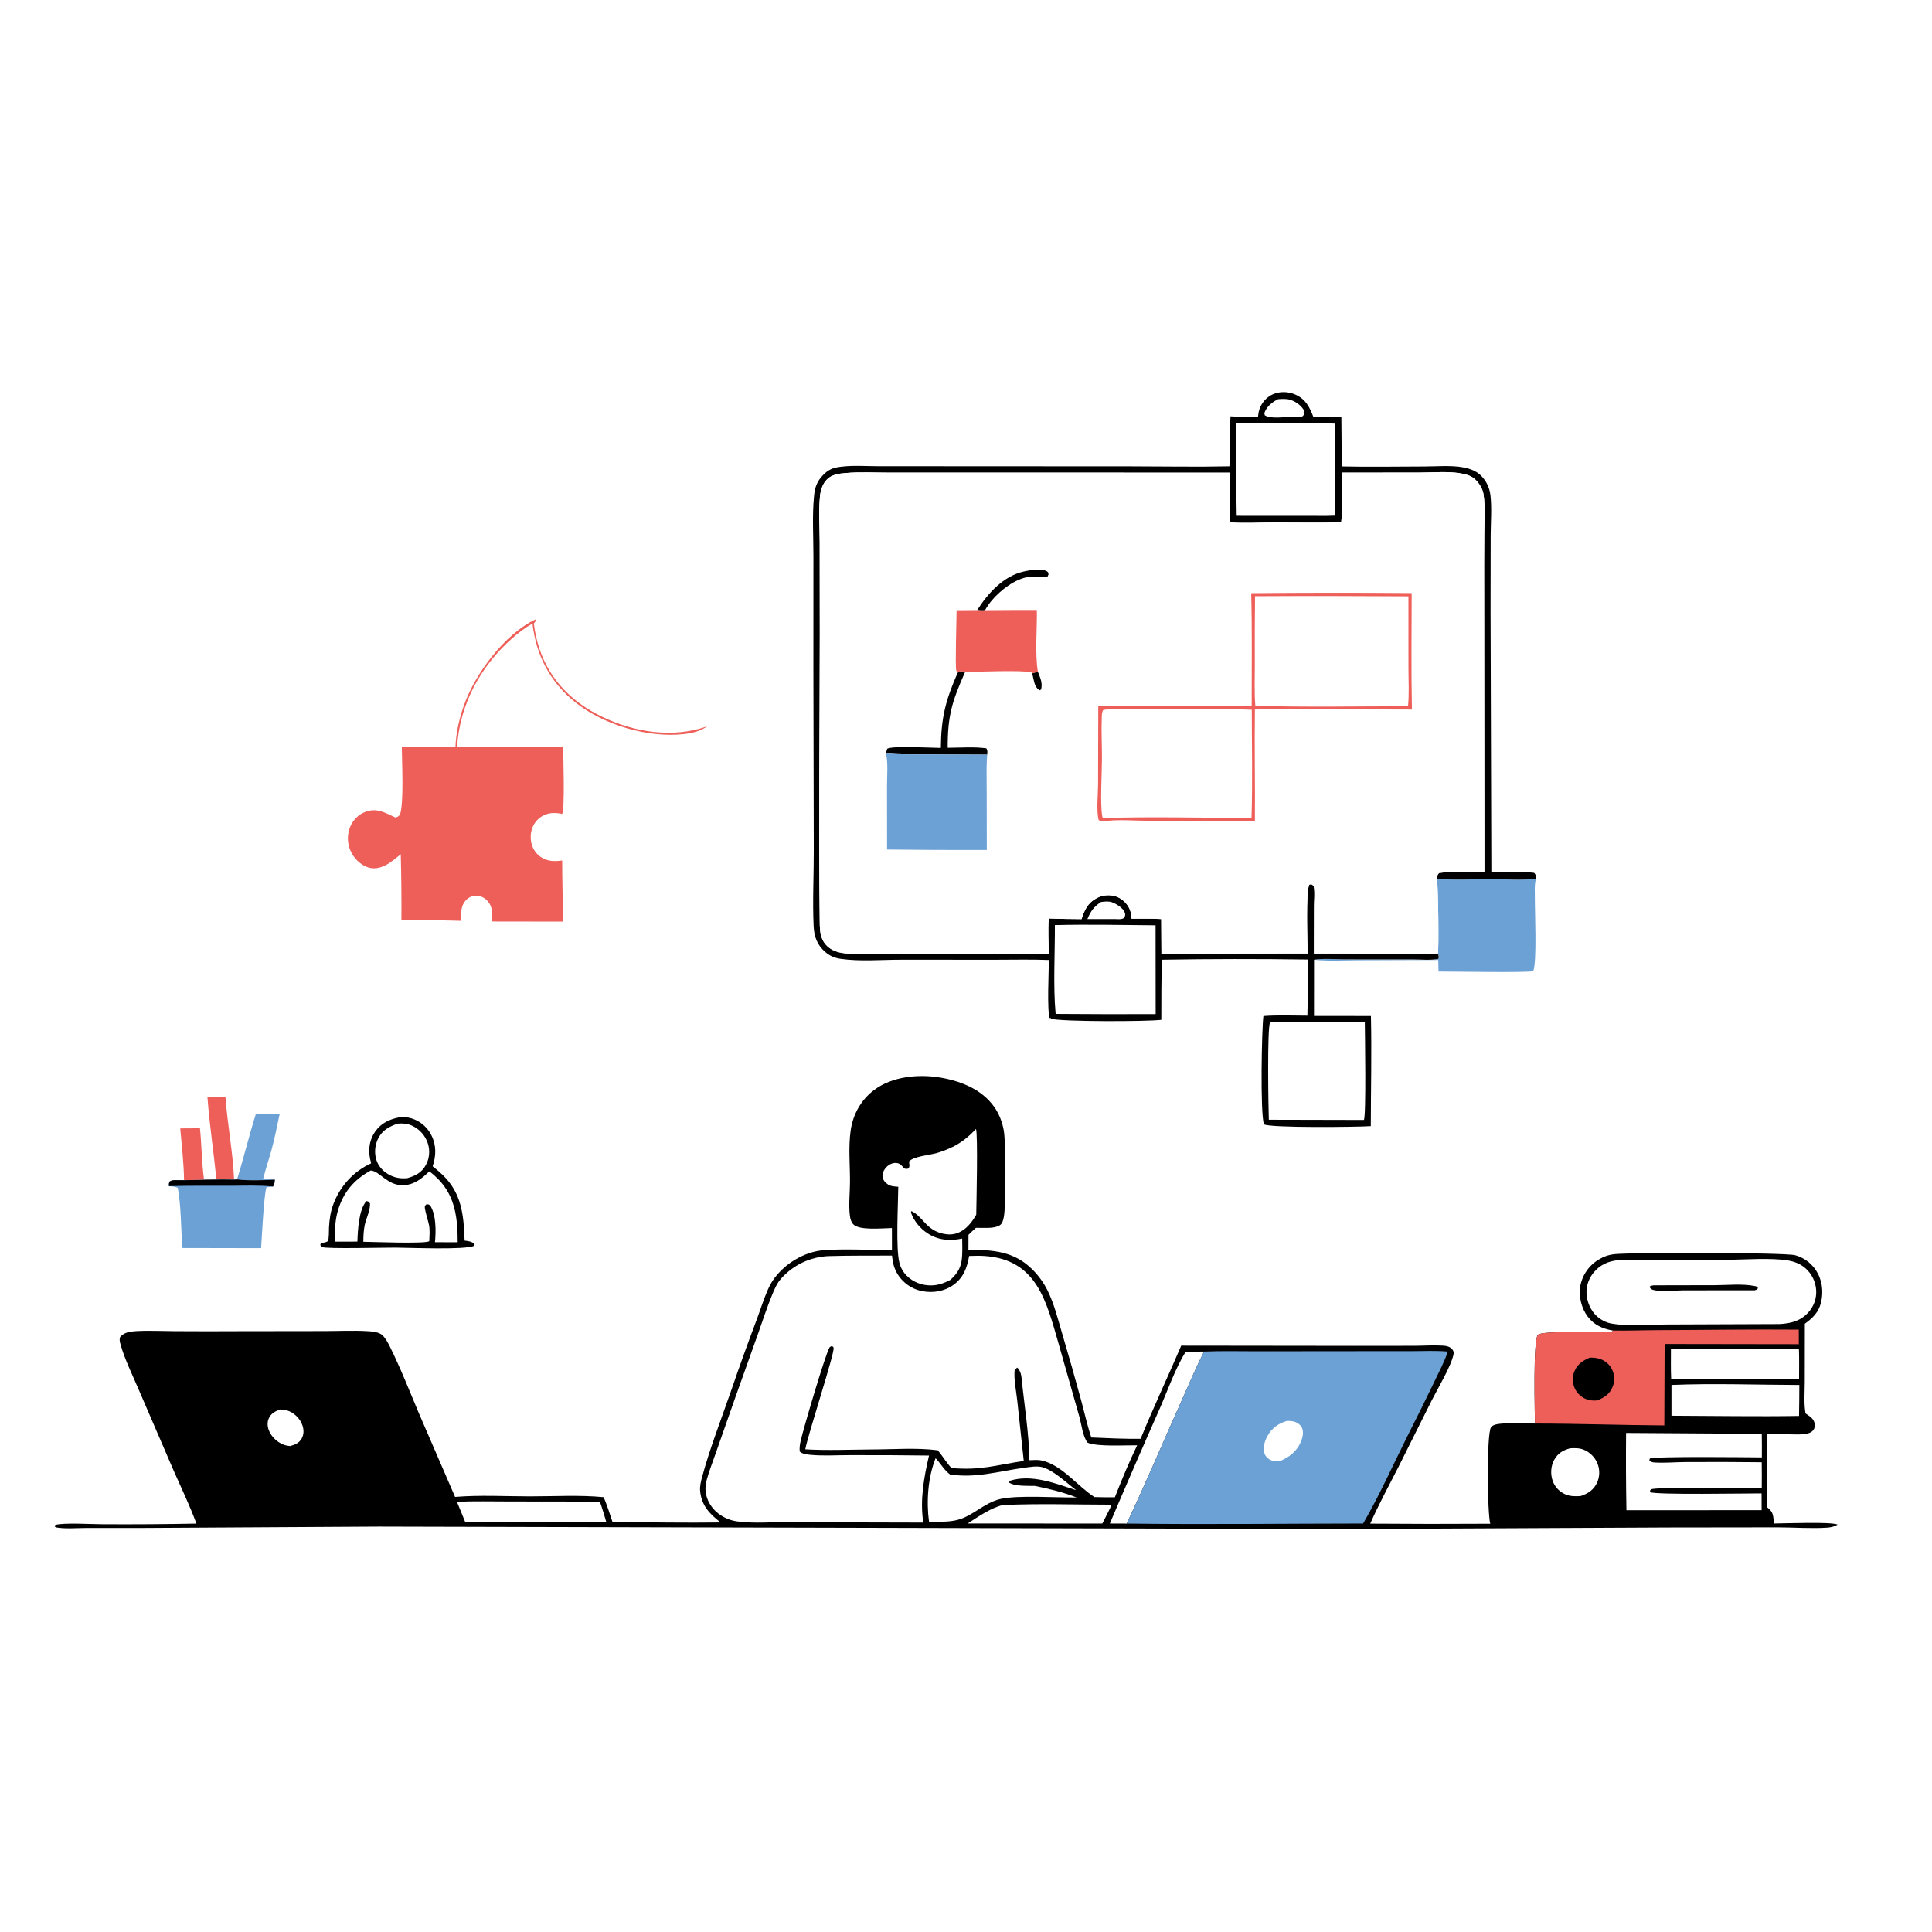 <?xml version="1.0" encoding="utf-8" ?>
<svg xmlns="http://www.w3.org/2000/svg" xmlns:xlink="http://www.w3.org/1999/xlink" width="1024" height="1024">
	<path fill="white" d="M0 0L1024 0L1024 1024L0 1024L0 0Z"/>
	<path fill="#6BA1D5" d="M135.604 590.439L148.218 590.512C146.902 596.668 145.68 602.881 144.052 608.963C142.614 614.334 140.761 619.618 139.425 625.009C141.472 625.008 143.66 624.85 145.673 625.244C139.215 625.584 132.061 625.845 125.643 625.117C129.195 613.623 131.998 601.917 135.604 590.439Z"/>
	<path fill="#EE5F59" d="M109.939 581.366L119.483 581.274C120.56 595.97 123.425 610.486 124.075 625.223C115.258 624.962 106.376 625.454 97.549 625.53C97.427 616.4 96.309 607.174 95.54 598.075L105.992 598.003C106.902 606.997 106.88 616.12 108.133 625.069L114.706 625.148C113.245 610.547 111.023 595.996 109.939 581.366Z"/>
	<path fill="#6BA1D5" d="M124.075 625.223L125.643 625.117C132.061 625.845 139.215 625.584 145.673 625.244C145.547 626.62 145.524 627.704 144.712 628.882L141.221 629.267C139.844 633.577 138.811 655.498 138.386 661.542L96.728 661.462C95.807 651.039 96.096 639.868 94.242 629.622C92.924 628.865 91.054 628.861 89.537 628.677C89.486 627.652 89.476 627.104 89.953 626.183C90.974 625.637 91.625 625.482 92.783 625.493L97.549 625.53C106.376 625.454 115.258 624.962 124.075 625.223Z"/>
	<path fill="#010001" d="M124.075 625.223L125.643 625.117C132.061 625.845 139.215 625.584 145.673 625.244C145.547 626.62 145.524 627.704 144.712 628.882C137.157 628.1 129.305 628.466 121.712 628.474C110.995 628.485 100.248 628.358 89.537 628.677C89.486 627.652 89.476 627.104 89.953 626.183C90.974 625.637 91.625 625.482 92.783 625.493L97.549 625.53C106.376 625.454 115.258 624.962 124.075 625.223Z"/>
	<path fill="#6BA1D5" d="M761.601 465.74C770.999 466.662 781.023 465.963 790.483 465.969C798.077 465.973 806.692 466.77 814.179 465.698C814.103 465.953 814.021 466.206 813.95 466.462C813.227 469.07 813.528 472.648 813.503 475.391C813.437 482.666 814.719 509.673 812.628 514.728C809.477 515.654 769.795 514.91 762.454 514.94L762.306 508.814L719.738 508.967C712.104 508.99 704.045 509.5 696.47 508.68C701.628 507.891 707.786 508.489 713.063 508.489L748.388 508.501C752.759 508.502 758.173 509.094 762.418 508.201C762.611 507.01 762.576 506.538 762.056 505.447C762.758 503.543 762.217 468.243 761.601 465.74Z"/>
	<path fill="#010001" d="M211.961 592.149C214.033 592.074 215.969 592.106 217.97 592.721Q218.406 592.853 218.835 593.007Q219.264 593.161 219.684 593.337Q220.104 593.513 220.515 593.71Q220.926 593.907 221.325 594.126Q221.725 594.344 222.113 594.583Q222.501 594.822 222.876 595.08Q223.252 595.339 223.613 595.616Q223.974 595.894 224.321 596.189Q224.667 596.485 224.998 596.799Q225.329 597.112 225.643 597.442Q225.957 597.772 226.253 598.118Q226.55 598.464 226.828 598.824Q227.106 599.185 227.366 599.56Q227.625 599.934 227.865 600.322Q228.104 600.709 228.323 601.109Q228.543 601.508 228.741 601.918C231.361 607.2 231.143 612.699 229.313 618.165Q232.004 620.256 234.476 622.6C244.748 632.31 245.788 644.196 246.255 657.535C248.132 657.796 250.294 657.965 251.565 659.523L251.276 660.301C246.517 662.583 216.584 661.278 209.561 661.251C204.776 661.2 172.621 662.016 170.848 660.952C170.437 660.705 170.141 660.305 169.788 659.981L169.89 659.33C170.947 658.509 171.841 658.734 172.976 658.241C173.25 658.122 173.565 658.033 173.756 657.804C174.454 656.967 174.307 651.79 174.374 650.608C174.623 646.151 175.153 642.214 176.77 638.004C180.43 628.476 187.422 620.797 196.726 616.58C196.515 615.798 196.31 615.025 196.15 614.231C195.109 609.075 195.845 603.918 198.963 599.582C202.169 595.124 206.703 593.101 211.961 592.149Z"/>
	<path fill="white" d="M210.817 595.54C213.54 595.322 215.917 595.475 218.42 596.644Q219.153 596.982 219.848 597.393Q220.543 597.804 221.191 598.285Q221.84 598.765 222.436 599.31Q223.032 599.854 223.568 600.458Q224.105 601.061 224.577 601.716Q225.049 602.371 225.45 603.071Q225.852 603.771 226.18 604.509Q226.508 605.246 226.758 606.014Q226.986 606.712 227.142 607.43Q227.298 608.147 227.382 608.877Q227.466 609.607 227.476 610.341Q227.485 611.075 227.422 611.807Q227.358 612.538 227.221 613.26Q227.084 613.981 226.875 614.685Q226.666 615.39 226.388 616.069Q226.109 616.749 225.764 617.397C223.505 621.577 220.156 623.229 215.768 624.486C212.719 624.685 210.089 624.417 207.272 623.144C203.81 621.579 200.936 618.831 199.634 615.215C198.305 611.524 198.621 607.271 200.278 603.74C202.441 599.13 206.229 597.1 210.817 595.54Z"/>
	<path fill="white" d="M196.505 620.375C201.302 620.75 205.203 628.294 213.539 628.193C219.232 628.124 223.704 624.683 227.511 620.833C229.159 622.024 230.728 623.417 232.161 624.86C241.401 634.165 242.565 645.976 242.585 658.42L230.543 658.395C231.104 652.574 231.232 643.946 227.993 638.897C226.958 638.24 227.025 638.199 225.831 638.423C225.61 638.768 225.247 639.055 225.167 639.456C224.893 640.835 227.095 647.565 227.425 649.468C227.897 652.181 227.631 655.125 227.524 657.869C225.223 659.325 197.256 658.209 192.569 658.166C192.593 655.282 192.697 652.348 193.26 649.511C193.95 646.034 196.428 641.182 196.071 637.788C195.301 636.954 195.4 636.757 194.219 636.592C190.12 641.104 189.635 652.217 189.428 658.075L177.488 658.085C177.403 652.517 177.526 646.946 179.117 641.565C181.987 631.855 187.694 625.203 196.505 620.375Z"/>
	<path fill="#EE5F59" d="M283.77 328.338L284.314 328.893C283.703 329.397 283.357 329.811 282.952 330.491Q283.359 334.04 284.148 337.524Q284.936 341.008 286.098 344.386C291.705 360.768 303.61 372.441 319.062 379.867C336.296 388.148 356.504 391.413 374.8 384.975C371.274 387.52 366.911 388.578 362.646 389.062C343.497 391.238 320.046 384.269 305.002 372.298C291.644 361.668 284.12 347.39 282.235 330.478C278.281 332.767 274.715 335.409 271.3 338.447C254.51 353.386 243.659 373.389 242.248 395.991Q270.374 396.132 298.498 395.767C298.513 401.075 299.483 429.052 297.906 431.441L296.896 431.17C295.654 431.001 294.416 430.869 293.159 430.912Q292.525 430.93 291.897 431.015Q291.269 431.099 290.652 431.248Q290.036 431.397 289.439 431.609Q288.842 431.822 288.269 432.095Q287.697 432.368 287.157 432.699Q286.616 433.03 286.113 433.416Q285.61 433.801 285.149 434.237Q284.689 434.673 284.276 435.154C281.862 437.992 280.917 441.876 281.397 445.537C281.847 448.976 283.618 452.142 286.484 454.138C290.011 456.593 293.86 456.696 297.963 456.076C297.984 466.868 298.293 477.68 298.474 488.471L260.847 488.418C260.867 484.18 261.344 480.613 258.148 477.272Q257.86 476.969 257.543 476.697Q257.225 476.425 256.881 476.188Q256.537 475.95 256.171 475.75Q255.804 475.549 255.419 475.388Q255.033 475.227 254.633 475.106Q254.233 474.986 253.822 474.907Q253.412 474.829 252.995 474.793Q252.579 474.758 252.161 474.766Q251.79 474.776 251.422 474.823Q251.055 474.87 250.693 474.954Q250.332 475.038 249.981 475.158Q249.631 475.278 249.294 475.433Q248.957 475.588 248.637 475.776Q248.318 475.965 248.019 476.184Q247.72 476.404 247.445 476.652Q247.17 476.901 246.921 477.176C243.999 480.369 244.402 484.041 244.46 488.057Q228.613 487.588 212.759 487.71Q212.872 470.249 212.408 452.794C209.884 454.798 207.314 457.078 204.433 458.551C201.401 460.102 198.152 460.831 194.858 459.665C190.774 458.219 187.39 454.717 185.709 450.772Q185.389 450.027 185.145 449.255Q184.901 448.482 184.735 447.689Q184.57 446.896 184.484 446.09Q184.398 445.284 184.393 444.474Q184.388 443.663 184.463 442.856Q184.539 442.05 184.695 441.254Q184.851 440.459 185.085 439.683Q185.319 438.908 185.63 438.159C187.18 434.523 190.041 431.621 193.778 430.262C199.912 428.031 204.137 430.821 209.514 433.264C210.854 433.083 210.959 432.822 211.959 431.875C214.17 425.788 212.999 403.81 212.978 395.958L241.399 396.007C241.688 388.473 243.406 380.839 245.921 373.75C251.842 357.06 267.459 336.07 283.77 328.338Z"/>
	<path fill="#010001" d="M666.762 220.971C666.892 219.648 667.088 218.275 667.5 217.005C668.647 213.477 671.327 210.418 674.734 208.943C678.498 207.312 683.043 207.525 686.749 209.212C692.117 211.655 694.109 215.838 696.13 220.992L710.945 221.026L711.167 247.21C725.708 247.538 740.299 247.256 754.844 247.237C761.583 247.228 769.32 246.48 775.925 247.79C779.286 248.456 782.602 249.696 785.047 252.173C787.842 255.005 789.514 258.587 789.964 262.52C790.748 269.375 790.117 276.819 790.082 283.748L790.024 323.79L790.451 462.44C797.812 462.447 805.857 461.677 813.113 462.636C814.192 463.74 814.027 464.2 814.179 465.698C806.692 466.77 798.077 465.973 790.483 465.969C781.023 465.963 770.999 466.662 761.601 465.74C761.808 464.312 761.676 463.744 762.727 462.712C770.407 461.585 778.974 462.477 786.75 462.443L786.627 317.23Q786.552 299.79 786.684 282.349C786.719 275.758 787.305 268.488 786.286 261.968C785.83 259.053 784.048 256.212 781.961 254.18C779.795 252.071 776.762 251.31 773.853 250.838C767.185 249.756 759.417 250.468 752.621 250.474L711.193 250.524C711.2 259.138 711.818 268.283 710.874 276.842C698.962 277.17 687.009 276.911 675.092 276.922C667.461 276.93 659.512 277.425 651.914 276.867C651.853 268.095 651.964 259.311 651.835 250.541L515.581 250.502L471.489 250.518C463.799 250.521 455.789 250.066 448.148 250.733C444.775 251.028 441.047 251.458 438.517 253.905C436.052 256.288 434.959 259.674 434.618 263.011C433.811 270.893 434.451 279.445 434.463 287.387L434.511 336.454C434.494 387.254 433.848 438.145 434.484 488.932C434.543 493.651 434.828 498.061 438.495 501.519C440.899 503.786 443.96 504.784 447.176 505.199C457.285 506.505 472.327 505.451 482.937 505.455L555.837 505.483C555.82 499.363 555.344 492.883 555.878 486.809Q564.551 487.118 573.23 487.145C574.801 482.323 576.508 478.535 581.262 476.026Q581.84 475.717 582.447 475.468Q583.053 475.219 583.681 475.032Q584.309 474.845 584.953 474.722Q585.597 474.599 586.25 474.541Q586.902 474.483 587.558 474.49Q588.213 474.498 588.865 474.571Q589.516 474.644 590.157 474.782Q590.797 474.92 591.421 475.122C594.633 476.188 597.362 478.753 598.73 481.845C599.435 483.437 599.586 485.178 599.721 486.893C604.958 486.928 610.25 486.805 615.478 487.112L615.587 505.461L693.05 505.356C693.028 499.745 691.975 471.784 694.004 468.864L695.058 468.643C696.118 469.365 696.293 469.4 696.481 470.755C696.894 473.744 696.492 477.282 696.487 480.354L696.424 505.389L762.056 505.447C762.576 506.538 762.611 507.01 762.418 508.201C758.173 509.094 752.759 508.502 748.388 508.501L713.063 508.489C707.786 508.489 701.628 507.891 696.47 508.68L696.453 538.477L726.62 538.511C727.071 557.932 726.588 577.44 726.55 596.869C719.752 597.362 673.191 597.887 669.905 595.909C667.912 589.721 668.714 545.953 669.629 538.532C677.306 537.933 685.231 538.311 692.939 538.316C693.233 528.41 693.108 518.476 693.128 508.566C667.392 508.225 641.478 508.232 615.745 508.67Q615.477 524.603 615.513 540.538C607.796 541.478 563.216 541.599 556.82 539.959L556.94 539.321L556.374 539.676C554.872 535.622 555.897 514.53 555.925 508.824C546.7 508.448 537.387 508.699 528.15 508.69L477.469 508.674C467.157 508.68 455.715 509.682 445.53 508.208C442.38 507.751 439.859 506.693 437.434 504.602C433.08 500.848 431.503 496.469 431.241 490.806C430.623 477.482 431.364 463.741 431.315 450.371L431.117 355.43L431.129 294.744C431.135 284.181 430.422 273.036 431.491 262.557C431.928 258.279 433.035 255.173 436.056 251.997C438.977 248.925 441.286 247.951 445.444 247.408C452.162 246.531 459.421 247.106 466.213 247.109L504.276 247.112L599.752 247.165C617.028 247.184 634.345 247.518 651.616 247.144C652.185 238.327 651.562 229.477 652.212 220.664C657.043 221.018 661.92 220.937 666.762 220.971Z"/>
	<path fill="white" d="M583.513 478.09C585.363 477.866 587.299 477.591 589.115 478.143C591.37 478.829 595.203 481.226 596.083 483.521C596.596 484.86 596.397 485.168 595.903 486.428C594.468 487.459 592.807 487.169 591.125 487.127L576.345 487.132C578.106 482.911 579.674 480.681 583.513 478.09Z"/>
	<path fill="white" d="M677.431 211.581C679.495 211.434 681.854 211.29 683.846 211.902C686.925 212.849 689.969 215.093 691.412 217.989C691.397 219.326 691.352 219.417 690.579 220.511C688.798 221.451 686.7 221.088 684.75 220.996C680.932 220.912 673.591 222.2 670.38 220.132C670.245 219.518 670.034 219.141 670.276 218.528C671.524 215.358 674.463 212.997 677.431 211.581Z"/>
	<path fill="white" d="M559.111 490.326C576.834 489.879 594.737 490.294 612.473 490.431L612.523 537.503Q586.017 537.611 559.511 537.399C558.142 522.638 559.173 505.357 559.111 490.326Z"/>
	<path fill="white" d="M662.138 224.243C677.252 224.234 692.432 223.957 707.534 224.528C707.923 240.755 707.6 257.06 707.604 273.296L703.125 273.411L655.475 273.38Q655.015 248.875 655.342 224.368L662.138 224.243Z"/>
	<path fill="white" d="M673.231 541.717L723.377 541.677C723.446 547.783 724.157 591.567 722.887 593.6L672.504 593.487C672.285 588.122 671.536 543.737 673.231 541.717Z"/>
	<path fill="#010001" d="M472.732 650.894C467.982 650.917 455.433 652.361 452.199 648.849C451.146 647.705 450.676 646.015 450.476 644.51C449.719 638.795 450.494 632.198 450.515 626.378C450.547 617.48 449.605 607.867 450.881 599.084C452.125 590.514 456.439 582.838 463.409 577.633C472.726 570.676 486.199 569.267 497.399 570.98C508.575 572.688 520.179 577.093 526.931 586.649C529.58 590.398 531.258 594.809 532.044 599.319C533.126 605.525 533.243 638.955 532.052 644.992C531.738 646.581 531.333 648.523 529.853 649.452C526.779 651.382 520.864 650.702 517.25 650.764C515.933 651.984 514.574 653.179 513.316 654.46L513.288 662.436C526.223 662.399 537.557 663.167 547.236 672.898Q548.467 674.127 549.593 675.452Q550.719 676.778 551.732 678.192Q552.745 679.606 553.638 681.099Q554.532 682.591 555.299 684.152C558.74 691.155 560.678 699.037 562.875 706.504Q568.049 723.925 572.822 741.46C574.668 748.233 576.197 755.242 578.409 761.89C587.122 762.285 595.812 762.694 604.538 762.594C611.328 745.96 619.008 729.747 626.063 713.233L720.517 713.346L749.821 713.31C754.841 713.287 760.048 712.898 765.048 713.24C766.689 713.352 768.41 713.756 769.572 715.01C770.227 715.717 770.599 716.563 770.453 717.505C769.535 723.432 761.824 736.327 758.842 742.251L741.11 777.697C736.086 787.554 730.697 797.436 726.257 807.567Q758.066 807.822 789.875 807.618C788.311 802.485 787.883 760.148 790.242 756.552C791.249 755.016 793.726 754.773 795.403 754.593C801.24 753.964 807.65 754.489 813.537 754.501C813.53 747.876 812.476 710.609 815.103 707.489C817.154 705.053 848.738 706.606 854.527 705.802L854.808 705.202C849.507 704.345 844.807 702.215 841.505 697.81C838.136 693.317 836.576 686.906 837.628 681.388Q837.732 680.861 837.863 680.339Q837.994 679.818 838.152 679.304Q838.31 678.791 838.495 678.286Q838.679 677.781 838.889 677.286Q839.1 676.792 839.335 676.308Q839.571 675.825 839.832 675.355Q840.092 674.885 840.377 674.429Q840.661 673.973 840.969 673.532Q841.277 673.092 841.607 672.668Q841.937 672.244 842.289 671.837Q842.641 671.431 843.013 671.043Q843.386 670.656 843.778 670.288Q844.17 669.92 844.58 669.573Q844.991 669.226 845.419 668.901Q845.847 668.576 846.291 668.274Q846.736 667.971 847.195 667.692C849.973 665.976 852.566 665.068 855.796 664.721C864.737 663.762 946.131 663.802 951.542 665.309C956.773 666.766 960.997 670.226 963.523 675.031C966.204 680.133 966.543 686.74 964.625 692.186C963.085 696.559 959.68 699.438 956.029 702.012L956.604 701.561L956.567 732.331C956.563 737.731 956.022 743.851 956.962 749.152C959.008 750.563 961.352 751.821 961.795 754.514C962.011 755.827 961.869 757.026 961.012 758.1C958.987 760.636 953.526 760.268 950.556 760.254C945.881 760.231 941.204 760.071 936.529 760.079L936.528 798.779C938.869 800.7 939.655 801.763 939.973 804.796Q940.111 806.14 940.169 807.489C945.675 807.475 970.459 806.462 973.994 808.081C972.35 809.073 970.445 809.553 968.534 809.684C960.078 810.265 950.796 809.537 942.222 809.53L884.45 809.603L713.353 810.414L200.741 809.133L74.458 809.863L45.088 809.874C40.123 809.877 34.465 810.436 29.595 809.529L28.952 809.018L29.301 808.253C33.974 806.959 48.583 807.89 54.455 807.89Q79.285 808.036 104.111 807.545C100.658 798.13 96.215 788.933 92.167 779.755L73.612 736.744C70.352 729.034 66.285 720.949 63.983 712.913C63.559 711.434 63.129 710.045 63.728 708.563C65.906 706.166 68.864 705.723 71.981 705.538C78.706 705.139 85.605 705.508 92.348 705.545Q110.11 705.667 127.872 705.559L171.795 705.5C179.397 705.494 187.204 705.092 194.782 705.544C197.181 705.688 200.803 705.958 202.629 707.658C204.241 709.158 205.51 711.463 206.492 713.436C212.378 725.264 217.224 737.766 222.39 749.925L241.203 793.405C254.126 792.326 267.747 793.094 280.752 793.103C293.647 793.112 307.183 792.304 319.974 793.532C321.745 797.86 323.205 802.248 324.646 806.691C343.724 806.852 362.858 807.173 381.933 806.939C376.155 802.366 371.874 798.115 371.088 790.352C370.84 787.901 371.455 785.328 372.089 782.968C376.126 767.936 382.361 751.982 387.482 737.165Q393.967 718.227 401.044 699.502C403.057 694.111 404.773 688.509 407.108 683.253Q408.024 681.151 409.252 679.215Q410.479 677.278 411.989 675.553C418.078 668.451 427.591 663.208 436.985 662.58C448.784 661.792 460.912 662.62 472.757 662.495L472.732 650.894Z"/>
	<path fill="white" d="M148.623 747.028C150.201 747.206 151.843 747.345 153.318 747.972C156.372 749.271 159.094 752.147 160.213 755.271C161.08 757.69 161.158 760.184 159.875 762.47C158.506 764.91 156.298 765.741 153.736 766.451C152.515 766.301 151.406 766.132 150.254 765.683C146.881 764.369 143.879 761.569 142.535 758.183C141.676 756.021 141.54 753.664 142.568 751.534C143.774 749.036 146.109 747.847 148.623 747.028Z"/>
	<path fill="white" d="M832.215 767.614C834.558 767.524 836.98 767.428 839.2 768.297Q839.836 768.546 840.443 768.858Q841.05 769.171 841.621 769.543Q842.193 769.916 842.724 770.345Q843.255 770.774 843.739 771.255Q844.223 771.736 844.656 772.264Q845.088 772.792 845.465 773.362Q845.841 773.931 846.157 774.536Q846.473 775.141 846.726 775.775Q846.966 776.384 847.142 777.014Q847.319 777.644 847.431 778.289Q847.543 778.934 847.59 779.586Q847.636 780.239 847.616 780.893Q847.596 781.547 847.51 782.196Q847.425 782.845 847.274 783.482Q847.122 784.118 846.908 784.737Q846.693 785.355 846.417 785.948C844.639 789.717 841.632 791.652 837.802 792.924C834.937 793.143 832.115 793.142 829.443 791.935Q828.874 791.677 828.334 791.363Q827.795 791.049 827.29 790.681Q826.785 790.313 826.32 789.896Q825.855 789.479 825.435 789.017Q825.015 788.555 824.644 788.052Q824.273 787.55 823.955 787.012Q823.637 786.474 823.376 785.907Q823.114 785.34 822.912 784.749C821.709 781.251 821.943 777.061 823.728 773.798C825.666 770.256 828.439 768.651 832.215 767.614Z"/>
	<path fill="white" d="M531.415 797.715C550.569 796.793 570.032 797.497 589.218 797.503C587.701 800.886 585.914 804.188 584.249 807.503L571.25 807.51L512.872 807.474C518.475 803.905 524.931 799.292 531.415 797.715Z"/>
	<path fill="white" d="M242.185 795.958C251.428 795.56 260.787 795.798 270.044 795.8L317.928 795.862C319.197 799.37 320.223 802.973 321.306 806.543C296.387 806.876 271.419 806.528 246.495 806.505L242.185 795.958Z"/>
	<path fill="white" d="M628.485 716.448L638.165 716.357C634.047 724.474 630.516 732.906 626.791 741.208C616.88 763.289 607.511 785.662 597.146 807.53L588.225 807.494Q601.227 776.925 614.69 746.556C618.685 737.444 623.285 724.409 628.485 716.448Z"/>
	<path fill="white" d="M885.628 714.974L953.469 715.022C953.658 720.326 953.549 725.655 953.545 730.962L885.756 731.052C885.496 725.716 885.643 720.319 885.628 714.974Z"/>
	<path fill="white" d="M885.907 734.06C908.378 733.14 931.182 733.996 953.683 734.071Q953.67 742.279 953.523 750.485C931.013 750.844 908.427 750.436 885.91 750.363L885.907 734.06Z"/>
	<path fill="white" d="M495.89 772.881C498.605 775.678 500.323 779.069 503.505 781.476C517.07 783.607 529.322 779.793 542.591 777.98C545.352 777.603 549.108 776.933 551.849 777.491C557.803 778.701 565.591 786.169 570.401 789.827C559.518 786.278 546.711 781.152 535.164 784.861L534.801 785.786C538.04 787.916 544.769 787.439 548.553 787.566C556.074 789.088 563.47 790.887 570.628 793.692C559.905 793.824 539.206 792.328 530.037 794.536C521.482 796.596 515.577 803.539 507.38 805.61C502.607 806.817 497.299 806.523 492.399 806.536C490.942 795.783 491.813 783.01 495.89 772.881Z"/>
	<path fill="white" d="M517.292 598.372C518.366 601.365 517.525 637.632 517.428 643.809C515.177 647.763 512.055 651.785 507.679 653.472C505.239 654.413 502.678 654.473 500.138 653.951C490.633 651.999 489.235 644.664 483.011 641.896L482.823 642.695C484.433 647.184 487.545 650.971 491.519 653.607C497.245 657.404 503.444 657.814 509.979 656.466C510.032 659.63 510.115 662.817 509.922 665.978C509.585 671.489 507.694 674.806 503.659 678.404C500.293 680.12 497.266 681.259 493.43 681.295C488.614 681.339 483.848 679.519 480.465 676.054Q479.782 675.349 479.197 674.56Q478.611 673.772 478.134 672.914Q477.656 672.056 477.295 671.143Q476.933 670.23 476.694 669.278C474.72 661.572 476.028 638.159 476.104 629.013C474.174 628.855 472.349 628.85 470.669 627.801C469.179 626.871 467.957 625.406 467.772 623.605C467.603 621.967 468.295 620.457 469.283 619.202C470.551 617.591 472.588 616.349 474.688 616.379C476.229 616.4 477.289 617.046 478.264 618.163C478.342 618.252 478.889 618.912 479.004 619.003C479.967 619.769 480.336 619.554 481.463 619.362C482.379 618.119 481.936 617.182 481.796 615.696C483.654 612.993 492.98 612.147 496.295 611.203Q500.772 609.913 504.957 607.865C509.87 605.433 513.542 602.333 517.292 598.372Z"/>
	<path fill="white" d="M861.857 759.503L933.774 759.962C933.894 764.114 933.812 768.288 933.815 772.442C927.379 772.395 876.461 771.76 874.385 773.092L874.199 774.113C875.309 775.078 876.052 775.093 877.538 775.172C882.794 775.453 888.324 774.933 893.61 774.915Q913.681 774.785 933.75 775.021C933.863 779.572 933.767 784.144 933.761 788.697L923.75 788.811C917.586 788.821 876.953 788.119 875.141 789.381C874.467 789.85 874.614 790.102 874.491 790.843C876.972 792.375 926.899 791.494 933.675 791.516L933.699 800.423L862.04 800.433Q861.666 779.969 861.857 759.503Z"/>
	<path fill="#EE5F59" d="M854.808 705.202C862.573 705.368 870.35 705.03 878.118 705.007C903.196 704.931 928.322 704.523 953.395 704.734L953.407 712.452L882.289 712.345L882.124 755.505C859.252 755.36 836.423 754.531 813.537 754.501C813.53 747.876 812.476 710.609 815.103 707.489C817.154 705.053 848.738 706.606 854.527 705.802L854.808 705.202Z"/>
	<path fill="#010001" d="M842.568 719.584C844.469 719.569 846.25 719.668 848.067 720.286Q848.606 720.468 849.124 720.704Q849.641 720.941 850.132 721.23Q850.622 721.519 851.08 721.856Q851.538 722.194 851.959 722.578Q852.38 722.961 852.758 723.385Q853.137 723.81 853.47 724.272Q853.803 724.733 854.087 725.227Q854.371 725.72 854.602 726.24Q854.826 726.749 854.998 727.278Q855.171 727.806 855.291 728.349Q855.411 728.892 855.478 729.444Q855.544 729.996 855.556 730.552Q855.567 731.108 855.525 731.663Q855.482 732.217 855.385 732.765Q855.288 733.312 855.137 733.848Q854.987 734.383 854.785 734.901C853.208 738.902 850.377 740.687 846.556 742.268C844.711 742.358 842.934 742.385 841.17 741.755C838.24 740.708 835.907 738.621 834.621 735.785Q834.386 735.266 834.205 734.725Q834.024 734.185 833.898 733.629Q833.773 733.073 833.704 732.507Q833.635 731.941 833.623 731.371Q833.611 730.801 833.657 730.233Q833.703 729.665 833.806 729.104Q833.909 728.543 834.068 727.996Q834.227 727.449 834.44 726.92C835.999 723.089 838.896 721.148 842.568 719.584Z"/>
	<path fill="white" d="M859.966 667.754C878.384 667.487 896.814 667.785 915.234 667.707C924.717 667.668 938.635 666.554 947.731 668.084C951.156 668.661 954.308 669.909 956.946 672.214Q957.566 672.763 958.13 673.371Q958.693 673.979 959.195 674.638Q959.696 675.298 960.131 676.004Q960.565 676.709 960.929 677.454Q961.292 678.199 961.581 678.976Q961.87 679.752 962.081 680.553Q962.293 681.355 962.425 682.173Q962.557 682.991 962.608 683.818Q962.659 684.635 962.627 685.453Q962.594 686.271 962.479 687.081Q962.363 687.891 962.165 688.685Q961.967 689.48 961.69 690.25Q961.412 691.02 961.057 691.757Q960.703 692.495 960.275 693.192Q959.847 693.89 959.35 694.54Q958.853 695.191 958.292 695.787C954.11 700.301 948.992 701.457 943.131 701.786L883.817 702.011C874.43 702.03 863.299 703.083 854.186 701.523C851.233 701.017 848.606 699.631 846.38 697.636C843.071 694.67 841.104 690.001 840.884 685.589C840.661 681.117 842.395 676.798 845.459 673.564C849.529 669.267 854.284 667.983 859.966 667.754Z"/>
	<path fill="#010001" d="M876.497 681.247L909.4 681.177C915.824 681.128 923.376 680.369 929.693 681.56C930.834 681.775 931.075 681.751 931.776 682.715C931.175 683.708 931.052 683.534 930.007 683.889L892.267 683.919C887.694 683.929 882.054 684.724 877.639 683.963C875.84 683.653 875.25 683.582 874.185 682.114C874.94 681.314 875.444 681.442 876.497 681.247Z"/>
	<path fill="#6BA1D5" d="M638.165 716.357C647.452 715.968 656.81 716.215 666.105 716.21L714.729 716.161L748.614 716.135C754.828 716.131 761.202 715.803 767.388 716.361C765.591 721.7 762.872 726.823 760.446 731.904Q753.458 746.445 746.143 760.824C738.356 776.336 731.213 792.511 722.481 807.504C680.727 807.537 638.891 808.075 597.146 807.53C607.511 785.662 616.88 763.289 626.791 741.208C630.516 732.906 634.047 724.474 638.165 716.357Z"/>
	<path fill="white" d="M682.23 753.09C683.49 753.115 684.891 753.157 686.095 753.541C687.789 754.081 689.518 755.34 690.184 757.034C691.064 759.276 690.38 762.117 689.468 764.241C687.263 769.37 683.27 772.358 678.309 774.47C676.399 774.585 674.784 774.582 673.067 773.633C671.606 772.826 670.548 771.646 670.096 770.011C669.316 767.19 670.312 763.794 671.665 761.307C674.026 756.962 677.543 754.411 682.23 753.09Z"/>
	<path fill="white" d="M472.775 665.495C473.165 669.321 473.864 672.471 476.024 675.76Q476.297 676.177 476.591 676.581Q476.884 676.984 477.198 677.372Q477.512 677.759 477.844 678.131Q478.177 678.502 478.529 678.856Q478.88 679.21 479.249 679.546Q479.617 679.882 480.003 680.199Q480.388 680.515 480.789 680.812Q481.189 681.109 481.605 681.385Q482.02 681.662 482.449 681.917Q482.877 682.171 483.318 682.404Q483.76 682.637 484.212 682.847Q484.664 683.058 485.126 683.245Q485.589 683.432 486.06 683.595Q486.531 683.759 487.01 683.898Q487.489 684.038 487.974 684.153Q488.459 684.268 488.95 684.358C494.542 685.424 500.552 684.437 505.228 681.107C510.661 677.238 512.576 671.973 513.658 665.694C516.318 665.625 519.002 665.525 521.659 665.694C549.544 667.472 554.585 689.709 561.112 712.311L572.07 750.87C573.211 754.806 573.853 761.643 576.524 764.705C582.007 766.885 596.231 765.952 602.71 766.042C598.368 775.103 594.566 784.221 590.9 793.577C587.278 793.666 583.66 793.551 580.04 793.466C571.175 787.753 562.72 776.371 552.075 774.073C550.034 773.632 547.692 773.856 545.612 773.93C545.402 759.603 542.859 744.732 541.469 730.45C541.286 728.56 540.643 726.104 539.111 724.843L537.771 726.159C537.289 731.127 538.609 737.256 539.15 742.272L542.613 774.335C527.764 776.519 519.99 779.432 504.32 778.099C501.59 775.261 499.614 771.667 496.987 768.676C485.694 767.218 473.285 768.228 461.875 768.245C450.265 768.313 438.391 768.851 426.812 768.166C428.384 759.861 442.307 717.477 441.82 714.507C441.686 713.687 441.633 713.929 440.786 713.441L439.76 714.012C437.575 717.275 425.867 757.12 424.392 763.581C423.95 765.517 423.671 767.335 423.859 769.324C425.19 770.699 428.153 770.96 429.968 771.126C436.464 771.719 443.322 771.253 449.859 771.259Q471.128 771.176 492.395 771.473C489.667 783.207 487.533 794.97 489.356 806.999Q454.835 807.004 420.316 806.648C410.723 806.587 400.003 807.684 390.551 806.35Q389.218 806.157 387.921 805.795Q386.623 805.433 385.383 804.909Q384.142 804.384 382.979 803.705Q381.816 803.026 380.749 802.204C377.141 799.46 374.431 795.062 373.989 790.511Q373.849 789.079 373.966 787.644Q374.082 786.21 374.451 784.819C375.752 779.886 377.715 774.954 379.388 770.129L389.594 741.071L401.856 706.671C404.336 699.715 406.619 692.57 409.466 685.757C410.613 683.013 411.845 680.149 413.82 677.89Q414.41 677.214 415.034 676.569Q415.658 675.923 416.313 675.31Q416.969 674.697 417.654 674.118Q418.34 673.539 419.054 672.995Q419.768 672.451 420.508 671.944Q421.249 671.437 422.014 670.968Q422.779 670.499 423.567 670.069Q424.355 669.639 425.163 669.25Q425.972 668.86 426.799 668.512Q427.626 668.164 428.47 667.858Q429.314 667.552 430.172 667.289Q431.03 667.026 431.9 666.806Q432.77 666.587 433.651 666.412Q434.531 666.237 435.419 666.106Q436.307 665.975 437.2 665.89Q438.093 665.804 438.99 665.764C450.241 665.435 461.519 665.538 472.775 665.495Z"/>
	<path fill="white" d="M555.837 505.483L482.937 505.455C472.327 505.451 457.285 506.505 447.176 505.199C443.96 504.784 440.899 503.786 438.495 501.519C434.828 498.061 434.543 493.651 434.484 488.932C433.848 438.145 434.494 387.254 434.511 336.454L434.463 287.387C434.451 279.445 433.811 270.893 434.618 263.011C434.959 259.674 436.052 256.288 438.517 253.905C441.047 251.458 444.775 251.028 448.148 250.733C455.789 250.066 463.799 250.521 471.489 250.518L515.581 250.502L651.835 250.541C651.964 259.311 651.853 268.095 651.914 276.867C659.512 277.425 667.461 276.93 675.092 276.922C687.009 276.911 698.962 277.17 710.874 276.842C711.818 268.283 711.2 259.138 711.193 250.524L752.621 250.474C759.417 250.468 767.185 249.756 773.853 250.838C776.762 251.31 779.795 252.071 781.961 254.18C784.048 256.212 785.83 259.053 786.286 261.968C787.305 268.488 786.719 275.758 786.684 282.349Q786.552 299.789 786.627 317.23L786.75 462.443C778.974 462.477 770.407 461.585 762.727 462.712C761.676 463.744 761.808 464.312 761.601 465.74C762.217 468.243 762.758 503.543 762.056 505.447L696.424 505.389L696.487 480.354C696.492 477.282 696.894 473.744 696.481 470.755C696.293 469.4 696.118 469.365 695.058 468.643L694.004 468.864C691.975 471.784 693.028 499.745 693.05 505.356L615.587 505.461L615.478 487.112C610.25 486.805 604.958 486.928 599.721 486.893C599.586 485.178 599.435 483.437 598.73 481.845C597.362 478.753 594.633 476.188 591.421 475.122Q590.797 474.92 590.157 474.782Q589.516 474.644 588.865 474.571Q588.213 474.498 587.558 474.49Q586.902 474.483 586.25 474.541Q585.597 474.599 584.953 474.722Q584.309 474.845 583.681 475.032Q583.053 475.219 582.447 475.468Q581.84 475.717 581.262 476.026C576.508 478.535 574.801 482.323 573.23 487.145Q564.551 487.118 555.878 486.809C555.344 492.883 555.82 499.363 555.837 505.483Z"/>
	<path fill="#010001" d="M547.084 356.94C548.008 356.515 549.118 356.328 550.104 356.067C551.36 359.351 552.672 361.875 551.815 365.448L551.08 365.883C548.838 364.52 548.448 362.705 547.878 360.339L547.084 356.94Z"/>
	<path fill="#010001" d="M517.947 323.361C523.617 314.392 531.917 305.274 542.734 302.88C546.008 302.155 552.072 301.046 554.972 302.865C555.696 303.319 555.569 303.657 555.739 304.421L555.119 305.823C551.886 306.131 548.596 305.344 545.342 305.755C538.219 306.656 530.188 312.849 525.701 318.207Q523.646 320.643 522.075 323.417C520.691 323.618 519.337 323.45 517.947 323.361Z"/>
	<path fill="#010001" d="M507.577 356.574C507.739 356.455 507.884 356.309 508.062 356.215C509.441 355.489 510.123 355.818 511.533 356.118C504.637 371.777 502.277 379.084 502.291 396.333C508.933 396.32 516.209 395.728 522.762 396.626C523.569 397.825 523.288 398.588 523.246 399.987L491.001 399.845C483.925 399.809 476.623 400.039 469.589 399.271C469.759 398.41 469.997 397.642 470.269 396.811C473.749 395.16 493.275 396.377 498.667 396.414C498.825 380.329 501.145 371.244 507.577 356.574Z"/>
	<path fill="#EE5F59" d="M507.014 323.439L517.947 323.361C519.337 323.45 520.691 323.618 522.075 323.417Q535.815 323.282 549.556 323.308C549.707 333.158 548.494 346.691 550.104 356.067C549.118 356.328 548.008 356.515 547.084 356.94L546.642 356.325C541.231 355.098 518.834 356.091 511.533 356.118C510.123 355.818 509.441 355.489 508.062 356.215C507.884 356.309 507.739 356.455 507.577 356.574C507.328 356.153 506.977 355.778 506.829 355.311C506.219 353.388 506.988 327.645 507.014 323.439Z"/>
	<path fill="#6BA1D5" d="M469.589 399.271C476.623 400.039 483.925 399.809 491.001 399.845L523.246 399.987C522.696 406.199 522.965 412.655 522.968 418.896L523.018 450.515Q496.592 450.577 470.168 450.277L470.122 417.005C470.109 411.433 470.799 404.678 469.589 399.271Z"/>
	<path fill="#EE5F59" d="M663.163 314.399Q705.691 313.982 748.219 314.35C748.174 334.901 747.924 355.516 748.356 376.061C720.616 376.043 692.847 375.747 665.11 376.036C664.852 395.743 665.267 415.451 665.117 435.156L609.993 435.059C602.026 435.049 591.886 434.117 584.104 435.405C583.477 435.225 582.913 434.929 582.322 434.655C581.025 430.104 581.986 420.791 581.997 415.775L582.108 374.132L587.572 374.267L663.414 374.028C663.386 354.183 663.693 334.234 663.163 314.399Z"/>
	<path fill="white" d="M586.353 376.033C611.958 375.999 637.9 375.147 663.469 376.167C663.47 395.249 663.936 414.453 663.33 433.519C637.135 433.493 610.725 432.752 584.554 433.576C584.368 433.169 584.273 433.015 584.187 432.522C583.049 425.965 584.013 410.028 584.059 402.252C584.103 394.983 583.646 387.617 583.954 380.371C584.015 378.944 583.971 377.554 584.744 376.303L586.353 376.033Z"/>
	<path fill="white" d="M665.191 316Q705.845 315.79 746.498 316.069L746.51 354.255C746.511 360.865 746.949 367.769 746.273 374.331C719.349 374.336 692.254 374.878 665.351 374.084C664.761 367.089 665.076 359.865 665.067 352.837Q664.98 334.418 665.191 316Z"/>
</svg>
